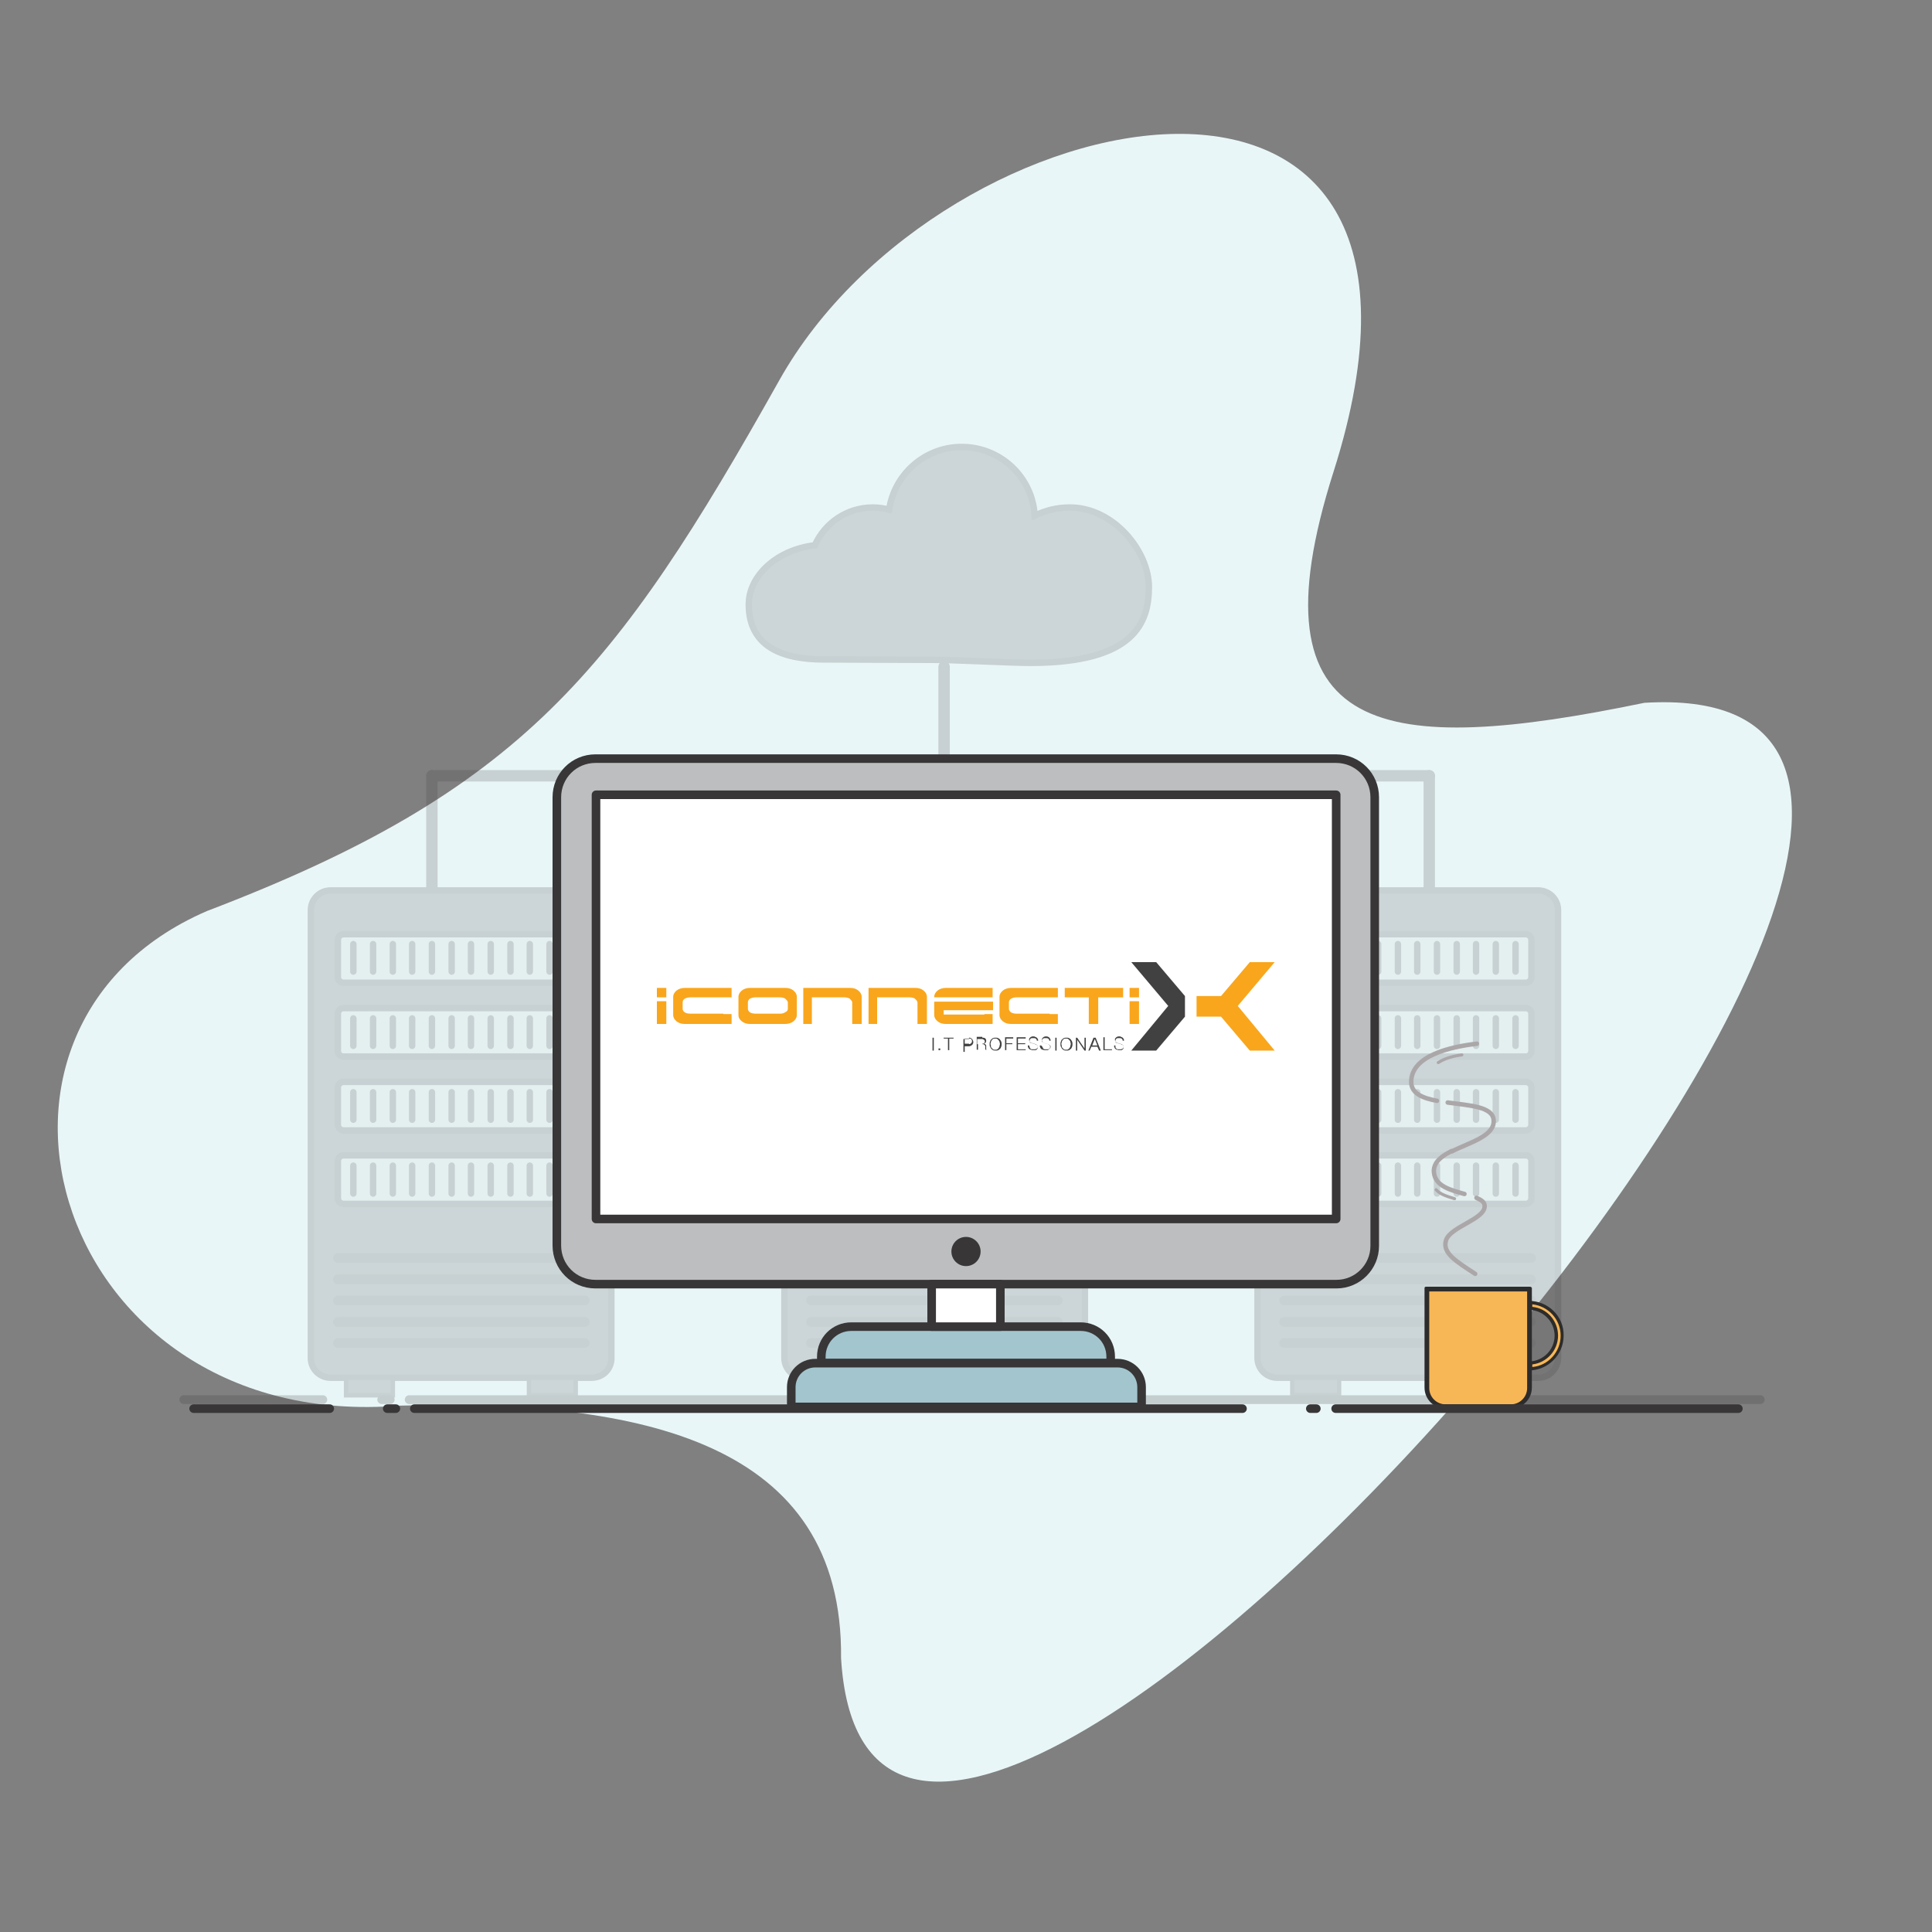 <?xml version="1.0" encoding="utf-8"?>
<svg version="1.1" id="Layer_1"  xmlns="http://www.w3.org/2000/svg" xmlns:xlink="http://www.w3.org/1999/xlink" x="0px" y="0px" viewBox="0 0 450 450"
	 style="enable-background:new 0 0 450 450;" xml:space="preserve">
<rect x="0" y="0" width="450" height="450" fill="#808080" stroke="none"/>
<style type="text/css">
	.st0{fill:#E9F6F7;}
	.st1{opacity:0.21;}
	.st2{fill:none;stroke:#414042;stroke-width:2.657;stroke-linecap:round;stroke-miterlimit:10;}
	.st3{fill:#5C595B;stroke:#414042;stroke-width:1.486;stroke-miterlimit:10;}
	.st4{fill:#5C595B;stroke:#414042;stroke-width:1.02;stroke-miterlimit:10;}
	.st5{fill:#D1D3D4;stroke:#414042;stroke-width:1.486;stroke-miterlimit:10;}
	.st6{fill:none;stroke:#414042;stroke-width:1.486;stroke-linecap:round;stroke-linejoin:round;stroke-miterlimit:10;}
	.st7{fill:none;stroke:#414042;stroke-width:2.229;stroke-linecap:round;stroke-linejoin:round;stroke-miterlimit:10;}
	.st8{fill:none;stroke:#383637;stroke-width:2.041;stroke-linecap:round;stroke-linejoin:round;stroke-miterlimit:10;}
	.st9{fill:#BCBEC0;stroke:#383637;stroke-width:2;stroke-linecap:round;stroke-linejoin:round;stroke-miterlimit:10;}
	.st10{fill:#FFFFFF;stroke:#383637;stroke-width:2;stroke-linecap:round;stroke-linejoin:round;stroke-miterlimit:10;}
	.st11{fill:#383637;}
	.st12{fill:#A3C5CE;stroke:#383637;stroke-width:2;stroke-linecap:round;stroke-linejoin:round;stroke-miterlimit:10;}
	.st13{fill:#F8B757;}
	.st14{fill:#2D2C2C;}
	.st15{fill:none;stroke:#ABA7A9;stroke-width:1.039;stroke-linecap:round;stroke-linejoin:round;stroke-miterlimit:10;}
	.st16{fill:none;stroke:#ABA7A9;stroke-width:0.712;stroke-linecap:round;stroke-linejoin:round;stroke-miterlimit:10;}
	.st17{fill:none;stroke:#383637;stroke-width:2;stroke-linecap:round;stroke-linejoin:round;stroke-miterlimit:10;}
	.st18{fill:#414142;}
	.st19{fill:#F9A61C;}
</style>
	<g>
		<path class="st0" d="M93.1,327.4c-80,6.5-108.3-87.8-44.9-115.2c73.4-28,95.2-55.7,133.3-123.6s165.3-92.3,129.1,21.3
			c-19.9,62.6,12,66.3,72.4,53.8c137-8.3-179.3,354-187.1,222.5C196.4,335.9,149.6,325.9,93.1,327.4z"/>
		<g class="st1">
			<g>
				<line class="st2" x1="100.6" y1="180.7" x2="332.9" y2="180.7"/>
				<line class="st2" x1="100.6" y1="206.5" x2="100.6" y2="180.7"/>
				<line class="st2" x1="219.9" y1="206.5" x2="219.9" y2="155.3"/>
				<line class="st2" x1="332.9" y1="206.5" x2="332.9" y2="180.7"/>
			</g>
			<g>
				<g>
					<path class="st3" d="M137.8,320.9H77c-2.5,0-4.6-2-4.6-4.6V212c0-2.5,2-4.6,4.6-4.6h60.8c2.5,0,4.6,2,4.6,4.6v104.4
						C142.4,318.9,140.4,320.9,137.8,320.9z"/>
					<rect x="80.6" y="320.9" class="st4" width="10.9" height="4.1"/>
					<rect x="123.2" y="320.9" class="st4" width="10.9" height="4.1"/>
					<path class="st5" d="M80,228.9h55c0.7,0,1.3-0.6,1.3-1.3v-8.7c0-0.7-0.6-1.3-1.3-1.3H80c-0.7,0-1.3,0.6-1.3,1.3v8.7
						C78.7,228.3,79.3,228.9,80,228.9z"/>
					<path class="st5" d="M80,246.1h55c0.7,0,1.3-0.6,1.3-1.3v-8.7c0-0.7-0.6-1.3-1.3-1.3H80c-0.7,0-1.3,0.6-1.3,1.3v8.7
						C78.7,245.5,79.3,246.1,80,246.1z"/>
					<path class="st5" d="M80,280.4h55c0.7,0,1.3-0.6,1.3-1.3v-8.7c0-0.7-0.6-1.3-1.3-1.3H80c-0.7,0-1.3,0.6-1.3,1.3v8.7
						C78.7,279.8,79.3,280.4,80,280.4z"/>
					<path class="st5" d="M80,263.3h55c0.7,0,1.3-0.6,1.3-1.3v-8.7c0-0.7-0.6-1.3-1.3-1.3H80c-0.7,0-1.3,0.6-1.3,1.3v8.7
						C78.7,262.7,79.3,263.3,80,263.3z"/>
					<g>
						<g>
							<line class="st6" x1="82.3" y1="219.9" x2="82.3" y2="226.3"/>
							<line class="st6" x1="86.9" y1="219.9" x2="86.9" y2="226.3"/>
							<line class="st6" x1="91.5" y1="219.9" x2="91.5" y2="226.3"/>
							<line class="st6" x1="96" y1="219.9" x2="96" y2="226.3"/>
							<line class="st6" x1="100.6" y1="219.9" x2="100.6" y2="226.3"/>
							<line class="st6" x1="105.2" y1="219.9" x2="105.2" y2="226.3"/>
							<line class="st6" x1="109.7" y1="219.9" x2="109.7" y2="226.3"/>
							<line class="st6" x1="114.3" y1="219.9" x2="114.3" y2="226.3"/>
							<line class="st6" x1="118.9" y1="219.9" x2="118.9" y2="226.3"/>
							<line class="st6" x1="123.4" y1="219.9" x2="123.4" y2="226.3"/>
							<line class="st6" x1="128" y1="219.9" x2="128" y2="226.3"/>
							<line class="st6" x1="132.6" y1="219.9" x2="132.6" y2="226.3"/>
						</g>
					</g>
					<g>
						<g>
							<line class="st6" x1="82.3" y1="237.2" x2="82.3" y2="243.6"/>
							<line class="st6" x1="86.9" y1="237.2" x2="86.9" y2="243.6"/>
							<line class="st6" x1="91.5" y1="237.2" x2="91.5" y2="243.6"/>
							<line class="st6" x1="96" y1="237.2" x2="96" y2="243.6"/>
							<line class="st6" x1="100.6" y1="237.2" x2="100.6" y2="243.6"/>
							<line class="st6" x1="105.2" y1="237.2" x2="105.2" y2="243.6"/>
							<line class="st6" x1="109.7" y1="237.2" x2="109.7" y2="243.6"/>
							<line class="st6" x1="114.3" y1="237.2" x2="114.3" y2="243.6"/>
							<line class="st6" x1="118.9" y1="237.2" x2="118.9" y2="243.6"/>
							<line class="st6" x1="123.4" y1="237.2" x2="123.4" y2="243.6"/>
							<line class="st6" x1="128" y1="237.2" x2="128" y2="243.6"/>
							<line class="st6" x1="132.6" y1="237.2" x2="132.6" y2="243.6"/>
						</g>
					</g>
					<g>
						<g>
							<line class="st6" x1="82.3" y1="254.4" x2="82.3" y2="260.8"/>
							<line class="st6" x1="86.9" y1="254.4" x2="86.9" y2="260.8"/>
							<line class="st6" x1="91.5" y1="254.4" x2="91.5" y2="260.8"/>
							<line class="st6" x1="96" y1="254.4" x2="96" y2="260.8"/>
							<line class="st6" x1="100.6" y1="254.4" x2="100.6" y2="260.8"/>
							<line class="st6" x1="105.2" y1="254.4" x2="105.2" y2="260.8"/>
							<line class="st6" x1="109.7" y1="254.4" x2="109.7" y2="260.8"/>
							<line class="st6" x1="114.3" y1="254.4" x2="114.3" y2="260.8"/>
							<line class="st6" x1="118.9" y1="254.4" x2="118.9" y2="260.8"/>
							<line class="st6" x1="123.4" y1="254.4" x2="123.4" y2="260.8"/>
							<line class="st6" x1="128" y1="254.4" x2="128" y2="260.8"/>
							<line class="st6" x1="132.6" y1="254.4" x2="132.6" y2="260.8"/>
						</g>
					</g>
					<g>
						<g>
							<line class="st6" x1="82.3" y1="271.5" x2="82.3" y2="278"/>
							<line class="st6" x1="86.9" y1="271.5" x2="86.9" y2="278"/>
							<line class="st6" x1="91.5" y1="271.5" x2="91.5" y2="278"/>
							<line class="st6" x1="96" y1="271.5" x2="96" y2="278"/>
							<line class="st6" x1="100.6" y1="271.5" x2="100.6" y2="278"/>
							<line class="st6" x1="105.2" y1="271.5" x2="105.2" y2="278"/>
							<line class="st6" x1="109.7" y1="271.5" x2="109.7" y2="278"/>
							<line class="st6" x1="114.3" y1="271.5" x2="114.3" y2="278"/>
							<line class="st6" x1="118.9" y1="271.5" x2="118.9" y2="278"/>
							<line class="st6" x1="123.4" y1="271.5" x2="123.4" y2="278"/>
							<line class="st6" x1="128" y1="271.5" x2="128" y2="278"/>
							<line class="st6" x1="132.6" y1="271.5" x2="132.6" y2="278"/>
						</g>
					</g>
					<g>
						<line class="st7" x1="78.7" y1="293" x2="136.2" y2="293"/>
						<line class="st7" x1="78.7" y1="298" x2="136.2" y2="298"/>
						<line class="st7" x1="78.7" y1="302.9" x2="136.2" y2="302.9"/>
						<line class="st7" x1="78.7" y1="307.9" x2="136.2" y2="307.9"/>
						<line class="st7" x1="78.7" y1="312.8" x2="136.2" y2="312.8"/>
					</g>
				</g>
				<g>
					<path class="st3" d="M248.1,320.9h-60.8c-2.5,0-4.6-2-4.6-4.6V212c0-2.5,2-4.6,4.6-4.6h60.8c2.5,0,4.6,2,4.6,4.6v104.4
						C252.6,318.9,250.6,320.9,248.1,320.9z"/>
					<rect x="190.8" y="320.9" class="st4" width="10.9" height="4.1"/>
					<rect x="233.5" y="320.9" class="st4" width="10.9" height="4.1"/>
					<path class="st5" d="M190.2,228.9h55c0.7,0,1.3-0.6,1.3-1.3v-8.7c0-0.7-0.6-1.3-1.3-1.3h-55c-0.7,0-1.3,0.6-1.3,1.3v8.7
						C188.9,228.3,189.5,228.9,190.2,228.9z"/>
					<path class="st5" d="M190.2,246.1h55c0.7,0,1.3-0.6,1.3-1.3v-8.7c0-0.7-0.6-1.3-1.3-1.3h-55c-0.7,0-1.3,0.6-1.3,1.3v8.7
						C188.9,245.5,189.5,246.1,190.2,246.1z"/>
					<path class="st5" d="M190.2,280.4h55c0.7,0,1.3-0.6,1.3-1.3v-8.7c0-0.7-0.6-1.3-1.3-1.3h-55c-0.7,0-1.3,0.6-1.3,1.3v8.7
						C188.9,279.8,189.5,280.4,190.2,280.4z"/>
					<path class="st5" d="M190.2,263.3h55c0.7,0,1.3-0.6,1.3-1.3v-8.7c0-0.7-0.6-1.3-1.3-1.3h-55c-0.7,0-1.3,0.6-1.3,1.3v8.7
						C188.9,262.7,189.5,263.3,190.2,263.3z"/>
					<g>
						<g>
							<line class="st6" x1="192.5" y1="219.9" x2="192.5" y2="226.3"/>
							<line class="st6" x1="197.1" y1="219.9" x2="197.1" y2="226.3"/>
							<line class="st6" x1="201.7" y1="219.9" x2="201.7" y2="226.3"/>
							<line class="st6" x1="206.2" y1="219.9" x2="206.2" y2="226.3"/>
							<line class="st6" x1="210.8" y1="219.9" x2="210.8" y2="226.3"/>
							<line class="st6" x1="215.4" y1="219.9" x2="215.4" y2="226.3"/>
							<line class="st6" x1="219.9" y1="219.9" x2="219.9" y2="226.3"/>
							<line class="st6" x1="224.5" y1="219.9" x2="224.5" y2="226.3"/>
							<line class="st6" x1="229.1" y1="219.9" x2="229.1" y2="226.3"/>
							<line class="st6" x1="233.6" y1="219.9" x2="233.6" y2="226.3"/>
							<line class="st6" x1="238.2" y1="219.9" x2="238.2" y2="226.3"/>
							<line class="st6" x1="242.8" y1="219.9" x2="242.8" y2="226.3"/>
						</g>
					</g>
					<g>
						<g>
							<line class="st6" x1="192.5" y1="237.2" x2="192.5" y2="243.6"/>
							<line class="st6" x1="197.1" y1="237.2" x2="197.1" y2="243.6"/>
							<line class="st6" x1="201.7" y1="237.2" x2="201.7" y2="243.6"/>
							<line class="st6" x1="206.2" y1="237.2" x2="206.2" y2="243.6"/>
							<line class="st6" x1="210.8" y1="237.2" x2="210.8" y2="243.6"/>
							<line class="st6" x1="215.4" y1="237.2" x2="215.4" y2="243.6"/>
							<line class="st6" x1="219.9" y1="237.2" x2="219.9" y2="243.6"/>
							<line class="st6" x1="224.5" y1="237.2" x2="224.5" y2="243.6"/>
							<line class="st6" x1="229.1" y1="237.2" x2="229.1" y2="243.6"/>
							<line class="st6" x1="233.6" y1="237.2" x2="233.6" y2="243.6"/>
							<line class="st6" x1="238.2" y1="237.2" x2="238.2" y2="243.6"/>
							<line class="st6" x1="242.8" y1="237.2" x2="242.8" y2="243.6"/>
						</g>
					</g>
					<g>
						<g>
							<line class="st6" x1="192.5" y1="254.4" x2="192.5" y2="260.8"/>
							<line class="st6" x1="197.1" y1="254.4" x2="197.1" y2="260.8"/>
							<line class="st6" x1="201.7" y1="254.4" x2="201.7" y2="260.8"/>
							<line class="st6" x1="206.2" y1="254.4" x2="206.2" y2="260.8"/>
							<line class="st6" x1="210.8" y1="254.4" x2="210.8" y2="260.8"/>
							<line class="st6" x1="215.4" y1="254.4" x2="215.4" y2="260.8"/>
							<line class="st6" x1="219.9" y1="254.4" x2="219.9" y2="260.8"/>
							<line class="st6" x1="224.5" y1="254.4" x2="224.5" y2="260.8"/>
							<line class="st6" x1="229.1" y1="254.4" x2="229.1" y2="260.8"/>
							<line class="st6" x1="233.6" y1="254.4" x2="233.6" y2="260.8"/>
							<line class="st6" x1="238.2" y1="254.4" x2="238.2" y2="260.8"/>
							<line class="st6" x1="242.8" y1="254.4" x2="242.8" y2="260.8"/>
						</g>
					</g>
					<g>
						<g>
							<line class="st6" x1="192.5" y1="271.5" x2="192.5" y2="278"/>
							<line class="st6" x1="197.1" y1="271.5" x2="197.1" y2="278"/>
							<line class="st6" x1="201.7" y1="271.5" x2="201.7" y2="278"/>
							<line class="st6" x1="206.2" y1="271.5" x2="206.2" y2="278"/>
							<line class="st6" x1="210.8" y1="271.5" x2="210.8" y2="278"/>
							<line class="st6" x1="215.4" y1="271.5" x2="215.4" y2="278"/>
							<line class="st6" x1="219.9" y1="271.5" x2="219.9" y2="278"/>
							<line class="st6" x1="224.5" y1="271.5" x2="224.5" y2="278"/>
							<line class="st6" x1="229.1" y1="271.5" x2="229.1" y2="278"/>
							<line class="st6" x1="233.6" y1="271.5" x2="233.6" y2="278"/>
							<line class="st6" x1="238.2" y1="271.5" x2="238.2" y2="278"/>
							<line class="st6" x1="242.8" y1="271.5" x2="242.8" y2="278"/>
						</g>
					</g>
					<g>
						<line class="st7" x1="188.9" y1="293" x2="246.4" y2="293"/>
						<line class="st7" x1="188.9" y1="298" x2="246.4" y2="298"/>
						<line class="st7" x1="188.9" y1="302.9" x2="246.4" y2="302.9"/>
						<line class="st7" x1="188.9" y1="307.9" x2="246.4" y2="307.9"/>
						<line class="st7" x1="188.9" y1="312.8" x2="246.4" y2="312.8"/>
					</g>
				</g>
				<g>
					<path class="st3" d="M358.3,320.9h-60.8c-2.5,0-4.6-2-4.6-4.6V212c0-2.5,2-4.6,4.6-4.6h60.8c2.5,0,4.6,2,4.6,4.6v104.4
						C362.8,318.9,360.8,320.9,358.3,320.9z"/>
					<rect x="301" y="320.9" class="st4" width="10.9" height="4.1"/>
					<rect x="343.7" y="320.9" class="st4" width="10.9" height="4.1"/>
					<path class="st5" d="M300.4,228.9h55c0.7,0,1.3-0.6,1.3-1.3v-8.7c0-0.7-0.6-1.3-1.3-1.3h-55c-0.7,0-1.3,0.6-1.3,1.3v8.7
						C299.1,228.3,299.7,228.9,300.4,228.9z"/>
					<path class="st5" d="M300.4,246.1h55c0.7,0,1.3-0.6,1.3-1.3v-8.7c0-0.7-0.6-1.3-1.3-1.3h-55c-0.7,0-1.3,0.6-1.3,1.3v8.7
						C299.1,245.5,299.7,246.1,300.4,246.1z"/>
					<path class="st5" d="M300.4,280.4h55c0.7,0,1.3-0.6,1.3-1.3v-8.7c0-0.7-0.6-1.3-1.3-1.3h-55c-0.7,0-1.3,0.6-1.3,1.3v8.7
						C299.1,279.8,299.7,280.4,300.4,280.4z"/>
					<path class="st5" d="M300.4,263.3h55c0.7,0,1.3-0.6,1.3-1.3v-8.7c0-0.7-0.6-1.3-1.3-1.3h-55c-0.7,0-1.3,0.6-1.3,1.3v8.7
						C299.1,262.7,299.7,263.3,300.4,263.3z"/>
					<g>
						<g>
							<line class="st6" x1="302.7" y1="219.9" x2="302.7" y2="226.3"/>
							<line class="st6" x1="307.3" y1="219.9" x2="307.3" y2="226.3"/>
							<line class="st6" x1="311.9" y1="219.9" x2="311.9" y2="226.3"/>
							<line class="st6" x1="316.4" y1="219.9" x2="316.4" y2="226.3"/>
							<line class="st6" x1="321" y1="219.9" x2="321" y2="226.3"/>
							<line class="st6" x1="325.6" y1="219.9" x2="325.6" y2="226.3"/>
							<line class="st6" x1="330.1" y1="219.9" x2="330.1" y2="226.3"/>
							<line class="st6" x1="334.7" y1="219.9" x2="334.7" y2="226.3"/>
							<line class="st6" x1="339.3" y1="219.9" x2="339.3" y2="226.3"/>
							<line class="st6" x1="343.8" y1="219.9" x2="343.8" y2="226.3"/>
							<line class="st6" x1="348.4" y1="219.9" x2="348.4" y2="226.3"/>
							<line class="st6" x1="353" y1="219.9" x2="353" y2="226.3"/>
						</g>
					</g>
					<g>
						<g>
							<line class="st6" x1="302.7" y1="237.2" x2="302.7" y2="243.6"/>
							<line class="st6" x1="307.3" y1="237.2" x2="307.3" y2="243.6"/>
							<line class="st6" x1="311.9" y1="237.2" x2="311.9" y2="243.6"/>
							<line class="st6" x1="316.4" y1="237.2" x2="316.4" y2="243.6"/>
							<line class="st6" x1="321" y1="237.2" x2="321" y2="243.6"/>
							<line class="st6" x1="325.6" y1="237.2" x2="325.6" y2="243.6"/>
							<line class="st6" x1="330.1" y1="237.2" x2="330.1" y2="243.6"/>
							<line class="st6" x1="334.7" y1="237.2" x2="334.7" y2="243.6"/>
							<line class="st6" x1="339.3" y1="237.2" x2="339.3" y2="243.6"/>
							<line class="st6" x1="343.8" y1="237.2" x2="343.8" y2="243.6"/>
							<line class="st6" x1="348.4" y1="237.2" x2="348.4" y2="243.6"/>
							<line class="st6" x1="353" y1="237.2" x2="353" y2="243.6"/>
						</g>
					</g>
					<g>
						<g>
							<line class="st6" x1="302.7" y1="254.4" x2="302.7" y2="260.8"/>
							<line class="st6" x1="307.3" y1="254.4" x2="307.3" y2="260.8"/>
							<line class="st6" x1="311.9" y1="254.4" x2="311.9" y2="260.8"/>
							<line class="st6" x1="316.4" y1="254.4" x2="316.4" y2="260.8"/>
							<line class="st6" x1="321" y1="254.4" x2="321" y2="260.8"/>
							<line class="st6" x1="325.6" y1="254.4" x2="325.6" y2="260.8"/>
							<line class="st6" x1="330.1" y1="254.4" x2="330.1" y2="260.8"/>
							<line class="st6" x1="334.7" y1="254.4" x2="334.7" y2="260.8"/>
							<line class="st6" x1="339.3" y1="254.4" x2="339.3" y2="260.8"/>
							<line class="st6" x1="343.8" y1="254.4" x2="343.8" y2="260.8"/>
							<line class="st6" x1="348.4" y1="254.4" x2="348.4" y2="260.8"/>
							<line class="st6" x1="353" y1="254.4" x2="353" y2="260.8"/>
						</g>
					</g>
					<g>
						<g>
							<line class="st6" x1="302.7" y1="271.5" x2="302.7" y2="278"/>
							<line class="st6" x1="307.3" y1="271.5" x2="307.3" y2="278"/>
							<line class="st6" x1="311.9" y1="271.5" x2="311.9" y2="278"/>
							<line class="st6" x1="316.4" y1="271.5" x2="316.4" y2="278"/>
							<line class="st6" x1="321" y1="271.5" x2="321" y2="278"/>
							<line class="st6" x1="325.6" y1="271.5" x2="325.6" y2="278"/>
							<line class="st6" x1="330.1" y1="271.5" x2="330.1" y2="278"/>
							<line class="st6" x1="334.7" y1="271.5" x2="334.7" y2="278"/>
							<line class="st6" x1="339.3" y1="271.5" x2="339.3" y2="278"/>
							<line class="st6" x1="343.8" y1="271.5" x2="343.8" y2="278"/>
							<line class="st6" x1="348.4" y1="271.5" x2="348.4" y2="278"/>
							<line class="st6" x1="353" y1="271.5" x2="353" y2="278"/>
						</g>
					</g>
					<g>
						<line class="st7" x1="299.1" y1="293" x2="356.6" y2="293"/>
						<line class="st7" x1="299.1" y1="298" x2="356.6" y2="298"/>
						<line class="st7" x1="299.1" y1="302.9" x2="356.6" y2="302.9"/>
						<line class="st7" x1="299.1" y1="307.9" x2="356.6" y2="307.9"/>
						<line class="st7" x1="299.1" y1="312.8" x2="356.6" y2="312.8"/>
					</g>
				</g>
			</g>
			<g>
				<line class="st8" x1="95.3" y1="326" x2="410" y2="326"/>
				<line class="st8" x1="88.9" y1="326" x2="90.9" y2="326"/>
				<line class="st8" x1="42.8" y1="326" x2="75.2" y2="326"/>
			</g>
			<path class="st3" d="M267.6,136.7c0,8.3-3.3,17.7-27.6,17.7c-4.6,0-17.7-0.7-22.5-0.7c-5.1,0-20.4-0.1-25.7-0.1
				c-9.6,0-17.4-3-17.4-12.8c0-6.8,6.7-12.8,15.4-13.8c2.3-5.2,7.5-8.8,13.5-8.8c1.3,0,2.6,0.2,3.8,0.5c1.2-8.2,8.3-14.6,16.9-14.6
				c9.1,0,16.5,7.1,17,16c2.5-1.2,5.2-1.9,8.2-1.9C259.4,118.2,267.6,128.4,267.6,136.7z"/>
		</g>
		<g>
			<path class="st9" d="M311.3,299.1H138.7c-5,0-9-4-9-9V185.7c0-5,4-9,9-9h172.5c5,0,9,4,9,9v104.5
				C320.2,295.1,316.2,299.1,311.3,299.1z"/>
			
				<rect x="175.6" y="148.3" transform="matrix(-1.836970e-16 1 -1 -1.836970e-16 459.521 9.521)" class="st10" width="98.8" height="172.4"/>
			<circle class="st11" cx="225" cy="291.5" r="3.4"/>
			<path class="st12" d="M258.7,317.5h-67.4V316c0-3.9,3.1-7,7-7h53.4c3.9,0,7,3.1,7,7V317.5z"/>
			<path class="st12" d="M265.8,327.7h-81.5v-4.6c0-3.1,2.5-5.6,5.6-5.6h70.4c3.1,0,5.6,2.5,5.6,5.6V327.7z"/>
			<rect x="217" y="299.1" class="st10" width="16" height="9.9"/>
		</g>
		<g>
			<g>
				<path class="st13" d="M336.7,327.6c-2.4,0-4.4-2-4.4-4.4v-23h23.9v23c0,2.4-2,4.4-4.4,4.4H336.7z"/>
				<path class="st14" d="M355.7,300.8v22.5c0,2.1-1.7,3.8-3.8,3.8h-15.2c-2.1,0-3.8-1.7-3.8-3.8v-22.5H355.7 M356.4,299.7h-24.3
					c-0.2,0-0.3,0.2-0.3,0.3v23.2c0,2.7,2.2,4.9,4.9,4.9h15.2c2.7,0,4.9-2.2,4.9-4.9v-23.2C356.8,299.9,356.6,299.7,356.4,299.7
					L356.4,299.7z"/>
			</g>
			<g>
				<path class="st13" d="M356.5,317.5c3.4-0.2,6-3,6-6.4s-2.7-6.2-6-6.4v-1.3c4.1,0.2,7.4,3.6,7.4,7.7s-3.3,7.5-7.4,7.7V317.5z"/>
				<g>
					<path class="st14" d="M356.9,303.8c3.7,0.4,6.6,3.5,6.6,7.3s-2.9,7-6.6,7.3v-0.6c3.4-0.4,6-3.3,6-6.7c0-3.5-2.6-6.4-6-6.7
						V303.8 M356.1,303v2.1c3.3,0,6,2.7,6,6s-2.7,6-6,6v2.1c4.5,0,8.1-3.7,8.1-8.1C364.3,306.6,360.6,303,356.1,303L356.1,303z"/>
				</g>
			</g>
			<path class="st15" d="M334.7,256.4c-3.3-0.6-6-1.7-6-4.4c0-6.2,9.3-8.2,15.3-8.9"/>
			<path class="st16" d="M335,247.5c1.5-1,3.4-1.5,5.5-1.8"/>
			<path class="st15" d="M338.1,268.2c4.2-2.1,10.1-3.6,9.8-7.3c-0.2-3.2-5.7-3.4-10.7-4.1"/>
			<path class="st15" d="M341.1,278.1c-3.2-0.9-6.8-1.8-7.1-5c-0.1-0.8,0.1-1.5,0.5-2.2c0.7-1.1,2-2,3.6-2.8"/>
			<path class="st16" d="M338.8,279.2c-1.6-0.5-3.4-1-4.3-2.1"/>
			<path class="st15" d="M343.6,296.7c-4.4-2.9-7.7-4.8-6.8-7.8c1-3.2,9.1-4.9,9-8c0-0.9-0.8-1.4-1.9-1.9"/>
		</g>
		<g>
			<line class="st17" x1="311.1" y1="328.1" x2="404.9" y2="328.1"/>
			<line class="st17" x1="305.2" y1="328.1" x2="306.6" y2="328.1"/>
			<line class="st17" x1="96.5" y1="328.1" x2="289.4" y2="328.1"/>
			<line class="st17" x1="90.2" y1="328.1" x2="92.2" y2="328.1"/>
			<line class="st17" x1="45.1" y1="328.1" x2="76.8" y2="328.1"/>
		</g>
		<g>
			<g>
				<path class="st18" d="M217.5,241.7v3h-0.3v-3H217.5z"/>
				<path class="st18" d="M218.6,244.2h0.4v0.4h-0.4V244.2z"/>
				<path class="st18" d="M222.1,241.7v0.2h-1v2.7h-0.3v-2.7h-1v-0.2H222.1z"/>
				<path class="st18" d="M225.7,241.7c0.1,0,0.3,0,0.4,0.1c0.1,0,0.2,0.1,0.3,0.2c0.1,0.1,0.1,0.2,0.2,0.3c0,0.1,0.1,0.2,0.1,0.4
					c0,0.1,0,0.3-0.1,0.4c0,0.1-0.1,0.2-0.2,0.3c-0.1,0.1-0.2,0.1-0.3,0.2c-0.1,0-0.2,0.1-0.4,0.1h-1v1.3h-0.3v-3H225.7z
					 M225.7,243.2c0.2,0,0.4-0.1,0.5-0.2c0.1-0.1,0.2-0.3,0.2-0.5c0-0.2-0.1-0.4-0.2-0.5c-0.1-0.1-0.3-0.1-0.5-0.1h-1v1.2H225.7z"/>
				<path class="st18" d="M228.8,241.7c0.1,0,0.2,0,0.3,0c0.1,0,0.2,0.1,0.3,0.1c0.1,0.1,0.1,0.1,0.2,0.2c0,0.1,0.1,0.2,0.1,0.3
					c0,0.2,0,0.4-0.1,0.5c-0.1,0.1-0.2,0.2-0.4,0.3v0c0.1,0,0.2,0,0.2,0.1c0.1,0,0.1,0.1,0.2,0.1c0,0.1,0.1,0.1,0.1,0.2
					c0,0.1,0,0.2,0,0.2c0,0.1,0,0.1,0,0.2c0,0.1,0,0.1,0,0.2c0,0.1,0,0.1,0,0.2c0,0.1,0,0.1,0.1,0.2h-0.3c0,0,0-0.1,0-0.1
					c0,0,0-0.1,0-0.1c0,0,0-0.1,0-0.1c0,0,0-0.1,0-0.1c0-0.1,0-0.2,0-0.3c0-0.1,0-0.2-0.1-0.3c0-0.1-0.1-0.1-0.2-0.2
					c-0.1-0.1-0.2-0.1-0.3-0.1h-1.1v1.3h-0.3v-3H228.8z M228.8,243.1c0.1,0,0.2,0,0.2,0c0.1,0,0.1-0.1,0.2-0.1
					c0.1,0,0.1-0.1,0.1-0.2c0-0.1,0.1-0.2,0.1-0.2c0-0.2-0.1-0.3-0.2-0.4c-0.1-0.1-0.3-0.2-0.5-0.2h-1.1v1.2H228.8z"/>
				<path class="st18" d="M230.6,242.6c0.1-0.2,0.1-0.4,0.3-0.5c0.1-0.1,0.3-0.3,0.4-0.3c0.2-0.1,0.4-0.1,0.6-0.1
					c0.2,0,0.4,0,0.6,0.1c0.2,0.1,0.3,0.2,0.4,0.3c0.1,0.1,0.2,0.3,0.3,0.5c0.1,0.2,0.1,0.4,0.1,0.6c0,0.2,0,0.4-0.1,0.6
					c-0.1,0.2-0.1,0.4-0.3,0.5c-0.1,0.1-0.3,0.3-0.4,0.3c-0.2,0.1-0.4,0.1-0.6,0.1c-0.2,0-0.4,0-0.6-0.1c-0.2-0.1-0.3-0.2-0.4-0.3
					c-0.1-0.1-0.2-0.3-0.3-0.5c-0.1-0.2-0.1-0.4-0.1-0.6C230.5,243,230.5,242.8,230.6,242.6z M230.8,243.7c0,0.2,0.1,0.3,0.2,0.4
					c0.1,0.1,0.2,0.2,0.3,0.3c0.1,0.1,0.3,0.1,0.5,0.1c0.2,0,0.4,0,0.5-0.1c0.1-0.1,0.3-0.2,0.3-0.3c0.1-0.1,0.2-0.3,0.2-0.4
					c0-0.2,0.1-0.3,0.1-0.5c0-0.2,0-0.3-0.1-0.5c0-0.2-0.1-0.3-0.2-0.4c-0.1-0.1-0.2-0.2-0.3-0.3c-0.1-0.1-0.3-0.1-0.5-0.1
					c-0.2,0-0.4,0-0.5,0.1c-0.1,0.1-0.3,0.2-0.3,0.3c-0.1,0.1-0.2,0.3-0.2,0.4c0,0.2-0.1,0.3-0.1,0.5
					C230.8,243.4,230.8,243.5,230.8,243.7z"/>
				<path class="st18" d="M236,241.7v0.2h-1.6v1.1h1.4v0.2h-1.4v1.4h-0.3v-3H236z"/>
				<path class="st18" d="M238.9,241.7v0.2h-1.8v1.1h1.7v0.2h-1.7v1.2h1.8v0.2h-2.1v-3H238.9z"/>
				<path class="st18" d="M239.9,244.1c0.1,0.1,0.1,0.2,0.2,0.2c0.1,0.1,0.2,0.1,0.3,0.1c0.1,0,0.2,0,0.4,0c0.1,0,0.2,0,0.3,0
					c0.1,0,0.2-0.1,0.3-0.1c0.1,0,0.1-0.1,0.2-0.2c0.1-0.1,0.1-0.2,0.1-0.3c0-0.1,0-0.2-0.1-0.2c0-0.1-0.1-0.1-0.1-0.2
					c-0.1,0-0.1-0.1-0.2-0.1c-0.1,0-0.1,0-0.2-0.1l-0.7-0.2c-0.1,0-0.2-0.1-0.3-0.1c-0.1,0-0.2-0.1-0.2-0.1
					c-0.1-0.1-0.1-0.1-0.1-0.2c0-0.1-0.1-0.2-0.1-0.3c0-0.1,0-0.2,0-0.3c0-0.1,0.1-0.2,0.2-0.3c0.1-0.1,0.2-0.2,0.3-0.2
					c0.1-0.1,0.3-0.1,0.5-0.1c0.1,0,0.3,0,0.4,0.1c0.1,0,0.2,0.1,0.4,0.2c0.1,0.1,0.2,0.2,0.2,0.3c0.1,0.1,0.1,0.2,0.1,0.4h-0.3
					c0-0.1,0-0.2-0.1-0.3c0-0.1-0.1-0.2-0.2-0.2c-0.1-0.1-0.2-0.1-0.3-0.1c-0.1,0-0.2,0-0.3,0c-0.1,0-0.2,0-0.3,0
					c-0.1,0-0.2,0.1-0.2,0.1c-0.1,0-0.1,0.1-0.2,0.2c0,0.1-0.1,0.2-0.1,0.3c0,0.1,0,0.1,0,0.2c0,0.1,0.1,0.1,0.1,0.1
					c0,0,0.1,0.1,0.1,0.1c0.1,0,0.1,0,0.2,0.1l0.7,0.2c0.1,0,0.2,0.1,0.3,0.1c0.1,0,0.2,0.1,0.2,0.1c0.1,0.1,0.1,0.1,0.2,0.2
					c0,0.1,0.1,0.2,0.1,0.3c0,0,0,0.1,0,0.1c0,0.1,0,0.1,0,0.2c0,0.1-0.1,0.1-0.1,0.2c0,0.1-0.1,0.1-0.2,0.2
					c-0.1,0.1-0.2,0.1-0.3,0.1c-0.1,0-0.3,0-0.5,0s-0.3,0-0.5-0.1c-0.1,0-0.3-0.1-0.4-0.2c-0.1-0.1-0.2-0.2-0.2-0.3
					c-0.1-0.1-0.1-0.3-0.1-0.5h0.3C239.8,243.9,239.9,244,239.9,244.1z"/>
				<path class="st18" d="M242.9,244.1c0.1,0.1,0.1,0.2,0.2,0.2c0.1,0.1,0.2,0.1,0.3,0.1c0.1,0,0.2,0,0.4,0c0.1,0,0.2,0,0.3,0
					c0.1,0,0.2-0.1,0.3-0.1c0.1,0,0.1-0.1,0.2-0.2c0.1-0.1,0.1-0.2,0.1-0.3c0-0.1,0-0.2-0.1-0.2c0-0.1-0.1-0.1-0.1-0.2
					c-0.1,0-0.1-0.1-0.2-0.1c-0.1,0-0.1,0-0.2-0.1l-0.7-0.2c-0.1,0-0.2-0.1-0.3-0.1c-0.1,0-0.2-0.1-0.2-0.1
					c-0.1-0.1-0.1-0.1-0.1-0.2c0-0.1-0.1-0.2-0.1-0.3c0-0.1,0-0.2,0-0.3c0-0.1,0.1-0.2,0.2-0.3c0.1-0.1,0.2-0.2,0.3-0.2
					c0.1-0.1,0.3-0.1,0.5-0.1c0.1,0,0.3,0,0.4,0.1c0.1,0,0.3,0.1,0.3,0.2c0.1,0.1,0.2,0.2,0.2,0.3c0.1,0.1,0.1,0.2,0.1,0.4h-0.3
					c0-0.1,0-0.2-0.1-0.3c0-0.1-0.1-0.2-0.2-0.2c-0.1-0.1-0.2-0.1-0.3-0.1c-0.1,0-0.2,0-0.3,0c-0.1,0-0.2,0-0.3,0
					c-0.1,0-0.2,0.1-0.2,0.1c-0.1,0-0.1,0.1-0.2,0.2c0,0.1-0.1,0.2-0.1,0.3c0,0.1,0,0.1,0,0.2c0,0.1,0.1,0.1,0.1,0.1
					c0,0,0.1,0.1,0.1,0.1c0.1,0,0.1,0,0.2,0.1l0.7,0.2c0.1,0,0.2,0.1,0.3,0.1c0.1,0,0.2,0.1,0.2,0.1c0.1,0.1,0.1,0.1,0.2,0.2
					c0,0.1,0.1,0.2,0.1,0.3c0,0,0,0.1,0,0.1c0,0.1,0,0.1-0.1,0.2c0,0.1-0.1,0.1-0.1,0.2c0,0.1-0.1,0.1-0.2,0.2
					c-0.1,0.1-0.2,0.1-0.3,0.1c-0.1,0-0.3,0-0.5,0c-0.2,0-0.3,0-0.5-0.1c-0.2,0-0.3-0.1-0.4-0.2c-0.1-0.1-0.2-0.2-0.2-0.3
					c-0.1-0.1-0.1-0.3-0.1-0.5h0.3C242.9,243.9,242.9,244,242.9,244.1z"/>
				<path class="st18" d="M246.1,241.7v3h-0.3v-3H246.1z"/>
				<path class="st18" d="M247.1,242.6c0.1-0.2,0.1-0.4,0.3-0.5c0.1-0.1,0.3-0.3,0.4-0.3c0.2-0.1,0.4-0.1,0.6-0.1
					c0.2,0,0.4,0,0.6,0.1c0.2,0.1,0.3,0.2,0.4,0.3c0.1,0.1,0.2,0.3,0.3,0.5c0.1,0.2,0.1,0.4,0.1,0.6c0,0.2,0,0.4-0.1,0.6
					c-0.1,0.2-0.1,0.4-0.3,0.5c-0.1,0.1-0.3,0.3-0.4,0.3c-0.2,0.1-0.4,0.1-0.6,0.1c-0.2,0-0.4,0-0.6-0.1c-0.2-0.1-0.3-0.2-0.4-0.3
					c-0.1-0.1-0.2-0.3-0.3-0.5c-0.1-0.2-0.1-0.4-0.1-0.6C247,243,247,242.8,247.1,242.6z M247.3,243.7c0,0.2,0.1,0.3,0.2,0.4
					c0.1,0.1,0.2,0.2,0.3,0.3c0.1,0.1,0.3,0.1,0.5,0.1c0.2,0,0.4,0,0.5-0.1c0.1-0.1,0.3-0.2,0.3-0.3c0.1-0.1,0.2-0.3,0.2-0.4
					c0-0.2,0.1-0.3,0.1-0.5c0-0.2,0-0.3-0.1-0.5c0-0.2-0.1-0.3-0.2-0.4c-0.1-0.1-0.2-0.2-0.3-0.3c-0.1-0.1-0.3-0.1-0.5-0.1
					c-0.2,0-0.4,0-0.5,0.1c-0.1,0.1-0.3,0.2-0.3,0.3c-0.1,0.1-0.2,0.3-0.2,0.4c0,0.2-0.1,0.3-0.1,0.5
					C247.3,243.4,247.3,243.5,247.3,243.7z"/>
				<path class="st18" d="M250.9,241.7l1.7,2.5h0v-2.5h0.3v3h-0.3l-1.7-2.5h0v2.5h-0.3v-3H250.9z"/>
				<path class="st18" d="M255.2,241.7l1.2,3H256l-0.4-0.9h-1.4l-0.4,0.9h-0.3l1.2-3H255.2z M255.6,243.5L255,242l-0.6,1.5H255.6z"
					/>
				<path class="st18" d="M257.3,241.7v2.7h1.7v0.2h-2v-3H257.3z"/>
				<path class="st18" d="M259.9,244.1c0.1,0.1,0.1,0.2,0.2,0.2c0.1,0.1,0.2,0.1,0.3,0.1c0.1,0,0.2,0,0.4,0c0.1,0,0.2,0,0.3,0
					c0.1,0,0.2-0.1,0.3-0.1c0.1,0,0.1-0.1,0.2-0.2c0.1-0.1,0.1-0.2,0.1-0.3c0-0.1,0-0.2-0.1-0.2c0-0.1-0.1-0.1-0.1-0.2
					c-0.1,0-0.1-0.1-0.2-0.1c-0.1,0-0.1,0-0.2-0.1l-0.7-0.2c-0.1,0-0.2-0.1-0.3-0.1c-0.1,0-0.2-0.1-0.2-0.1
					c-0.1-0.1-0.1-0.1-0.1-0.2c0-0.1-0.1-0.2-0.1-0.3c0-0.1,0-0.2,0-0.3c0-0.1,0.1-0.2,0.2-0.3c0.1-0.1,0.2-0.2,0.3-0.2
					c0.1-0.1,0.3-0.1,0.5-0.1c0.1,0,0.3,0,0.4,0.1c0.1,0,0.2,0.1,0.4,0.2c0.1,0.1,0.2,0.2,0.2,0.3c0.1,0.1,0.1,0.2,0.1,0.4h-0.3
					c0-0.1,0-0.2-0.1-0.3c0-0.1-0.1-0.2-0.2-0.2c-0.1-0.1-0.2-0.1-0.3-0.1c-0.1,0-0.2,0-0.3,0c-0.1,0-0.2,0-0.3,0
					c-0.1,0-0.2,0.1-0.2,0.1c-0.1,0-0.1,0.1-0.2,0.2c0,0.1-0.1,0.2-0.1,0.3c0,0.1,0,0.1,0,0.2c0,0.1,0.1,0.1,0.1,0.1
					c0,0,0.1,0.1,0.1,0.1c0.1,0,0.1,0,0.2,0.1l0.7,0.2c0.1,0,0.2,0.1,0.3,0.1c0.1,0,0.2,0.1,0.2,0.1c0.1,0.1,0.1,0.1,0.2,0.2
					c0,0.1,0.1,0.2,0.1,0.3c0,0,0,0.1,0,0.1c0,0.1,0,0.1,0,0.2c0,0.1-0.1,0.1-0.1,0.2c0,0.1-0.1,0.1-0.2,0.2
					c-0.1,0.1-0.2,0.1-0.3,0.1c-0.1,0-0.3,0-0.4,0c-0.2,0-0.3,0-0.5-0.1c-0.2,0-0.3-0.1-0.4-0.2c-0.1-0.1-0.2-0.2-0.2-0.3
					c-0.1-0.1-0.1-0.3-0.1-0.5h0.3C259.8,243.9,259.8,244,259.9,244.1z"/>
			</g>
			<g>
				<path class="st19" d="M155.2,230.1v2.2H153v-2.2H155.2z M155.2,238.5H153v-5.3h2.2v1.8V238.5z"/>
				<path class="st19" d="M168.5,236.2h1.9v2.3h-2.7h-8.2c-0.8,0-1.4-0.2-1.9-0.6c-0.5-0.4-0.8-0.9-0.8-1.5v-4.2
					c0-0.6,0.3-1.1,0.8-1.5c0.5-0.4,1.2-0.6,1.9-0.6l8.2,0l2.7,0v2.2h-9.6c-0.5,0-0.9,0.1-1.3,0.3c-0.3,0.2-0.5,0.5-0.5,0.8v1.6
					c0,0.3,0.2,0.6,0.5,0.8c0.3,0.2,0.8,0.3,1.3,0.3h5.7H168.5z"/>
				<path class="st19" d="M172,236.4v-4.2c0-0.6,0.3-1.1,0.8-1.5c0.5-0.4,1.2-0.6,1.9-0.6l8.2,0c0.8,0,1.4,0.2,1.9,0.6
					c0.5,0.4,0.8,0.9,0.8,1.5v4.2c0,0.6-0.3,1.1-0.8,1.5c-0.5,0.4-1.2,0.6-1.9,0.6h-8.2c-0.8,0-1.4-0.2-1.9-0.6
					C172.2,237.4,172,237,172,236.4z M183.5,235v-1.6c-0.1-0.3-0.3-0.5-0.6-0.8c-0.3-0.2-0.8-0.3-1.3-0.3H176
					c-0.5,0-0.9,0.1-1.3,0.3c-0.3,0.2-0.5,0.5-0.5,0.8v1.6c0,0.3,0.2,0.6,0.5,0.8c0.3,0.2,0.8,0.3,1.3,0.3h5.7
					c0.5,0,0.9-0.1,1.3-0.4C183.3,235.6,183.5,235.3,183.5,235z"/>
				<path class="st19" d="M189.3,238.5h-2.2v-6.2v-2.2h2.7l8.2,0c0.8,0,1.4,0.2,1.9,0.6c0.5,0.4,0.8,0.9,0.8,1.5v4.2v2.1h-2.2l0-3.5
					v-1.6c-0.1-0.3-0.3-0.5-0.6-0.8c-0.3-0.2-0.8-0.3-1.3-0.3h-5.6h-1.9l0,2.7v1.2V238.5z"/>
				<path class="st19" d="M204.5,238.5h-2.2v-6.2v-2.2h2.7l8.2,0c0.8,0,1.4,0.2,1.9,0.6c0.5,0.4,0.8,0.9,0.8,1.5v4.2v2.1h-2.2l0-3.5
					v-1.6c-0.1-0.3-0.3-0.5-0.6-0.8c-0.3-0.2-0.8-0.3-1.3-0.3h-5.6h-1.9l0,2.7v1.2V238.5z"/>
				<path class="st19" d="M217.6,232.3v-0.1c0-0.6,0.3-1.1,0.8-1.5c0.5-0.4,1.2-0.6,1.9-0.6l8.2,0l2.7,0v2.2h-9.6h-0.8H217.6z
					 M229.3,236.2h1.9v2.3h-2.7h-8.2c-0.8,0-1.4-0.2-1.9-0.6c-0.5-0.4-0.8-0.9-0.8-1.5v-3.1h13.7v2h-11.5v1h1.8h5.7H229.3z"/>
				<path class="st19" d="M244.5,236.2h1.9v2.3h-2.7h-8.2c-0.8,0-1.4-0.2-1.9-0.6c-0.5-0.4-0.8-0.9-0.8-1.5v-4.2
					c0-0.6,0.3-1.1,0.8-1.5c0.5-0.4,1.2-0.6,1.9-0.6l8.2,0l2.7,0v2.2h-9.6c-0.5,0-0.9,0.1-1.3,0.3c-0.3,0.2-0.5,0.5-0.5,0.8v1.6
					c0,0.3,0.2,0.6,0.5,0.8c0.3,0.2,0.8,0.3,1.3,0.3h5.7H244.5z"/>
				<path class="st19" d="M255.8,238.5h-2.2v-6.2h-2.5H248v-2.2h2.7l8.2,0l2.7,0v2.2h-5.8V238.5z"/>
				<path class="st19" d="M265.3,230.1v2.2h-2.2v-2.2H265.3z M265.3,238.5h-2.2v-5.3h2.2v1.8V238.5z"/>
			</g>
			<g>
				<g>
					<path class="st19" d="M284.4,236.8h-5.7V232h5.7l6.7-7.9h5.8l-8.6,10.2l8.6,10.4h-5.8L284.4,236.8z"/>
				</g>
				<polygon class="st18" points="276,236.8 269.3,244.7 263.5,244.7 272.1,234.3 263.5,224.1 269.3,224.1 276,232 276,233.8 				
					"/>
			</g>
		</g>
	</g>
</svg>
